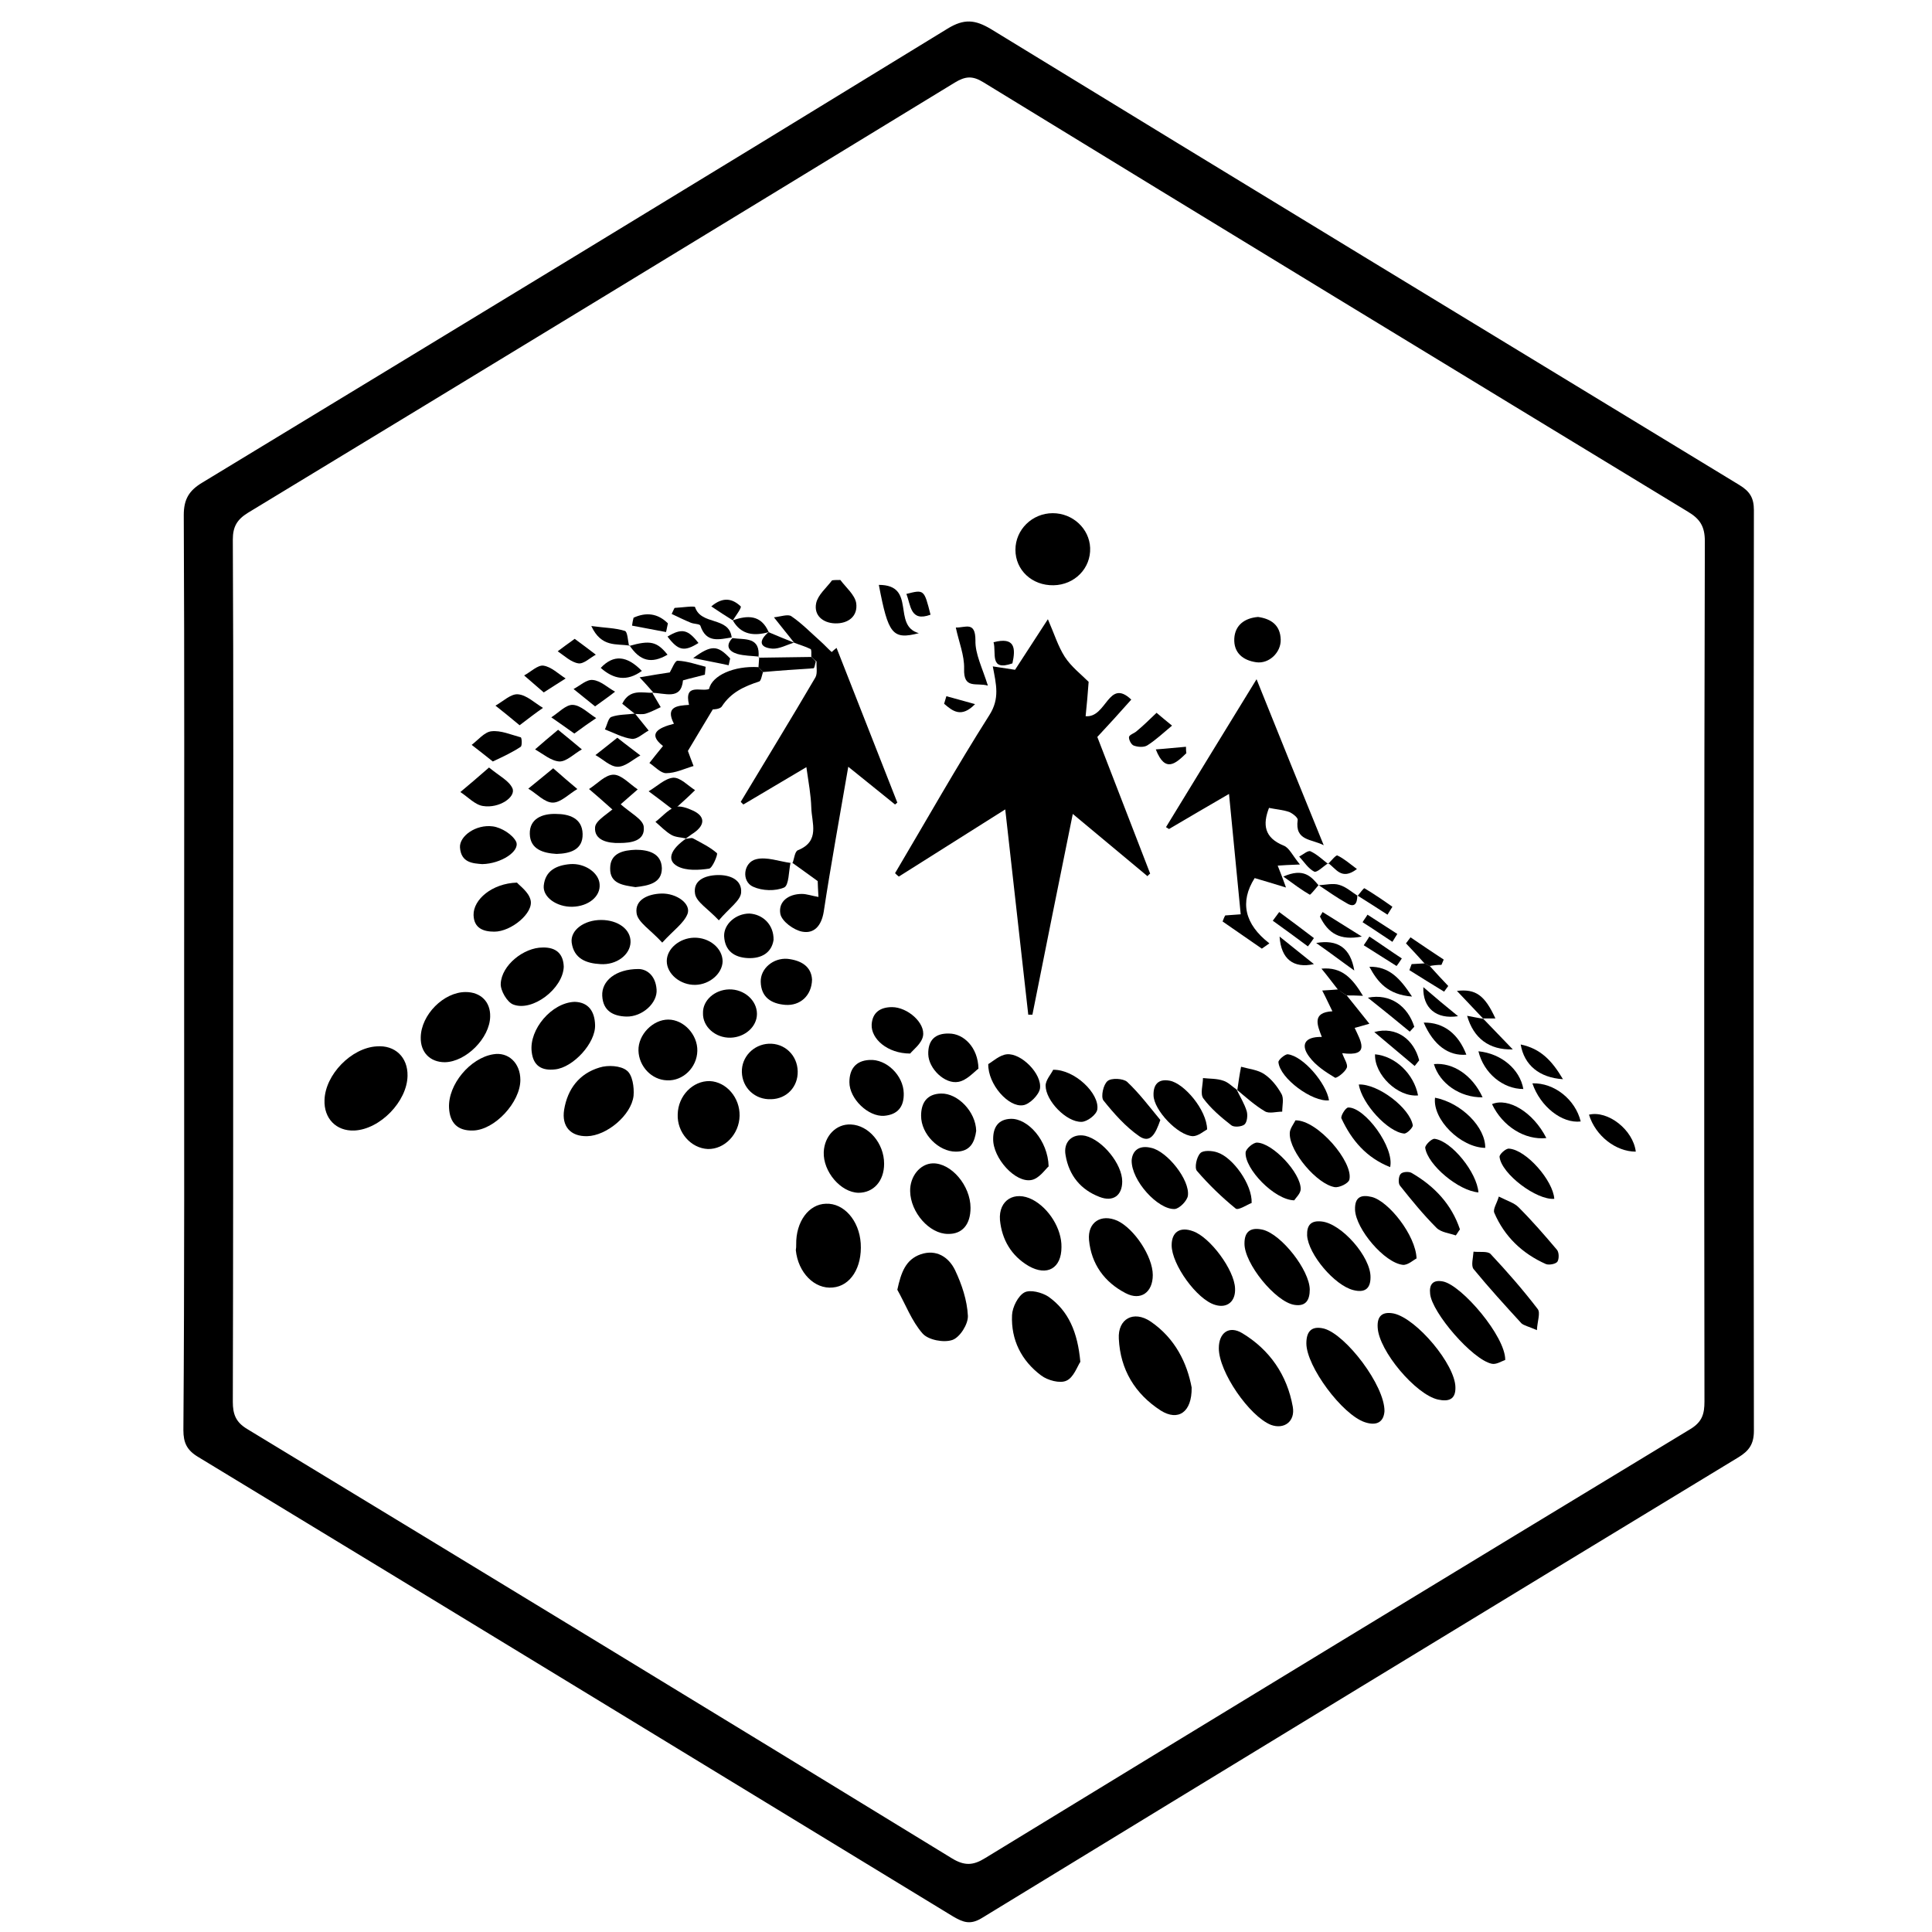 <?xml version="1.0" ?><!DOCTYPE svg  PUBLIC '-//W3C//DTD SVG 1.1//EN'  'http://www.w3.org/Graphics/SVG/1.1/DTD/svg11.dtd'><svg enable-background="new 0 0 512 512" id="Layer_1" version="1.1" viewBox="0 0 512 512" xml:space="preserve" xmlns="http://www.w3.org/2000/svg" xmlns:xlink="http://www.w3.org/1999/xlink"><g><path d="M48.8,257.5c0-40.3,0.1-80.7-0.1-121c0-4.2,1.4-6.5,4.9-8.6c65.9-40,131.8-80,197.5-120.3c4.4-2.7,7.3-2.4,11.5,0.1   c66,40.4,132.2,80.6,198.3,120.8c2.8,1.7,3.9,3.4,3.9,6.7c-0.1,81.3-0.1,162.7,0,244c0,3.5-1.3,5.3-4.1,7   c-66.9,40.6-133.7,81.3-200.5,122.1c-3.1,1.9-5,1.1-7.6-0.4c-66.7-40.6-133.3-81.3-200.1-121.8c-3-1.8-3.9-3.8-3.9-7.1   C48.9,338.5,48.8,298,48.8,257.5z M61.8,257.5c0,38,0,76-0.1,114c0,3.3,0.8,5.4,3.8,7.2c62.3,37.8,124.6,75.7,186.8,113.8   c3.3,2,5.6,1.9,8.8-0.1c62.2-38,124.5-75.9,186.9-113.7c3.1-1.9,3.7-4,3.7-7.3c-0.1-76-0.1-152,0.1-228c0-3.9-1.3-5.9-4.5-7.8   C385.1,97.8,322.8,59.9,260.6,21.8c-2.9-1.8-4.8-1.6-7.6,0.1C190.6,60,128.2,98,65.7,135.9c-2.9,1.8-4,3.7-4,7.1   C61.9,181.2,61.8,219.3,61.8,257.5z"/><path d="M237.2,231.4c8.3-14,16.3-28.2,25-41.9c2.8-4.4,1.8-8.1,0.9-12.9c2,0.3,3.8,0.6,5.9,0.9c2.6-4,5.4-8.3,8.7-13.4   c1.7,3.9,2.7,7.2,4.5,10c1.7,2.6,4.3,4.6,6.3,6.6c-0.2,2.9-0.5,6.2-0.8,9.1c5.6,0.5,6-10.2,12.1-4.4c-3.1,3.5-6.1,6.8-9,9.9   c4.8,12.4,9.4,24.3,14,36.2c-0.2,0.2-0.5,0.4-0.7,0.7c-6.4-5.3-12.8-10.7-19.8-16.5c-3.7,18.1-7.2,35.7-10.7,53.2   c-0.4,0-0.7,0-1.1,0c-2-17.8-4-35.7-6.1-54.4c-9.8,6.2-19,12-28.2,17.8C237.8,232,237.5,231.7,237.2,231.4z"/><path d="M215,174c0-0.7,0.1-1.9-0.2-2c-1.4-0.7-2.9-1.1-4.4-1.7c0,0,0.1,0.1,0.1,0.1c-1.6-2.1-3.3-4.1-5.4-6.8   c1.8-0.2,3.7-0.9,4.6-0.3c2.8,1.9,5.2,4.4,7.8,6.7c1,0.9,1.9,1.9,2.9,2.8c0.4-0.4,0.8-0.7,1.3-1.1c5.4,13.7,10.7,27.3,16.1,41   c-0.2,0.2-0.4,0.3-0.6,0.5c-3.8-3.1-7.6-6.1-12.4-10c-2.3,13.4-4.6,25.9-6.5,38.4c-0.6,3.7-2.5,5.9-5.7,5.3   c-2.2-0.4-5.4-2.7-5.8-4.7c-0.6-3.3,2.2-5.3,5.7-5.3c1.3,0,2.6,0.5,4.4,0.8c-0.1-1.8-0.2-3.5-0.2-4.2c-2.8-2-4.8-3.5-6.8-4.9   l0.1,0.2c0.5-1.2,0.6-3.2,1.5-3.5c5.9-2.4,3.6-7.2,3.5-11.3c-0.1-3.3-0.7-6.5-1.3-10.7c-5.9,3.5-11.3,6.7-16.7,9.9   c-0.2-0.2-0.5-0.5-0.7-0.7c6.6-11,13.3-21.9,19.8-33c0.6-1.1,0.2-2.8,0.3-4.2C215.7,174.8,215.4,174.4,215,174z"/><path d="M333,180c6.1,15.2,11.8,29.3,17.8,44c-3.2-1.7-7.7-1.1-6.9-6.7c0.1-0.6-1.3-1.7-2.2-2.1c-1.7-0.6-3.5-0.7-5.4-1.1   c-1.7,4.4-1.3,7.9,3.9,10c1.5,0.6,2.3,2.6,4.3,5c-3,0.1-4.4,0.2-5.9,0.3c0.5,1.3,1.1,2.7,2.2,5.8c-3.6-1.1-5.9-1.8-8.3-2.5   c-4,6.3-2.7,12.2,3.9,17.3c-0.7,0.5-1.3,0.9-2,1.4c-3.5-2.4-6.9-4.8-10.4-7.2c0.2-0.5,0.4-1.1,0.7-1.6c1.3-0.1,2.6-0.2,4.1-0.3   c-1-10.3-2-20.7-3.1-31.9c-5.7,3.3-10.8,6.3-15.9,9.3c-0.3-0.2-0.5-0.3-0.8-0.5C316.8,206.4,324.6,193.7,333,180z"/><path d="M108,285.1c-0.1,6.8-7.3,14.2-14.1,14.5c-4.8,0.2-8.1-3.2-7.9-8.1c0.2-6.7,7.1-13.8,13.8-14.2   C104.7,276.9,108.1,280.2,108,285.1z"/><path d="M315.8,367.7c0.1,6.6-3.6,9-8.2,6.1c-6.8-4.4-10.7-10.8-11.1-19c-0.3-5.3,3.9-7.6,8.4-4.6   C311.5,354.7,314.6,361.3,315.8,367.7z"/><path d="M237.8,341.8c1-4.6,2.2-8,6.2-9.4c4.1-1.4,7.4,0.7,9.1,4.2c1.8,3.8,3.2,8,3.4,12.1c0.1,2.2-2.1,5.7-4.1,6.4   c-2.3,0.8-6.4,0-7.9-1.7C241.6,350.1,240,345.7,237.8,341.8z"/><path d="M286.3,360.9c-0.8,1.2-1.8,4.2-3.7,5c-1.7,0.8-5-0.1-6.7-1.4c-5.2-3.9-8-9.4-7.7-16c0.1-2.1,1.6-5.1,3.3-6   c1.5-0.8,4.6,0,6.3,1.1C283.2,347.4,285.6,353.1,286.3,360.9z"/><path d="M211,329.8c-0.1-6,3.3-10.7,7.9-10.8c4.7-0.2,8.8,4.4,9.2,10.5c0.4,6.4-2.7,11.3-7.4,11.7c-4.8,0.5-9.2-3.9-9.8-9.9   C211,330.8,211,330.3,211,329.8z"/><path d="M279.2,155.1c-5.7,0.1-10.1-4-10.1-9.4c0-5.3,4.4-9.7,9.9-9.7c5.3,0,9.7,4.1,9.9,9.2C289.1,150.6,284.8,155,279.2,155.1z"/><path d="M323,357.3c0-4.1,2.7-6.1,6.2-4c7.3,4.4,11.9,11.1,13.4,19.5c0.7,3.9-2.3,6.1-5.8,4.8C331.1,375.3,323,363.6,323,357.3z"/><path d="M366.9,374c-0.2,2.7-1.9,4-5.2,2.9c-6-2-15.5-14.8-15.5-20.9c0-3.3,1.5-4.7,4.7-3.9C356.7,353.7,367,367.2,366.9,374z"/><path d="M137.9,286.2c0,5.9-6.8,13.3-12.6,13.4c-4,0.1-6.1-2-6.3-6c-0.3-6.2,5.6-13.2,11.7-14.2   C134.7,278.7,137.9,281.7,137.9,286.2z"/><path d="M202.2,178.1c-0.3,0.9-0.5,2.3-1,2.5c-4,1.3-7.5,2.9-9.9,6.6c-0.5,0.8-2.4,0.8-2.4,0.8c-2.5,4.2-4.6,7.6-6.6,11   c0.3,0.9,0.9,2.4,1.5,4c-2.4,0.7-4.8,1.9-7.3,1.9c-1.4,0-2.9-1.7-4.4-2.7c1.1-1.4,2.2-2.8,3.6-4.5c-4.1-3.2-1.4-4.8,2.9-5.9   c-2.4-4.6,1-4.8,4-5c-1.4-5.9,3.2-3.4,5.3-4.2c0.8-3.6,6.6-6.2,13.1-5.8C201.3,177.3,201.8,177.7,202.2,178.1z"/><path d="M155.6,301.1c-4.4,0.1-6.8-2.6-6.1-7c0.9-5.5,4-9.6,9.4-11.2c2.2-0.7,5.6-0.5,7.2,0.8c1.5,1.1,2,4.4,1.8,6.7   C167.3,295.6,160.7,301,155.6,301.1z"/><path d="M385.7,367.6c0.1,3.3-1.8,3.9-4.6,3.3c-5.9-1.3-15.7-12.9-16-19.1c-0.2-3.1,1.3-4.3,4.3-3.7   C375.5,349.5,385.6,361.6,385.7,367.6z"/><path d="M123.4,262.9c4,0,6.6,2.6,6.5,6.5c-0.1,5.7-6.4,12-12,12.1c-3.9,0-6.5-2.6-6.4-6.6C111.6,268.9,117.6,262.9,123.4,262.9z"/><path d="M305.5,337.9c0,4.6-3.2,6.9-7.2,4.8c-5.6-2.9-9.1-7.7-9.7-14.1c-0.4-4.7,3.2-7,7.5-5.1C300.6,325.6,305.5,333,305.5,337.9z   "/><path d="M281.3,330.5c0,5.6-3.8,7.8-8.7,5c-4.6-2.7-7.1-7-7.6-12.2c-0.4-5.3,3.9-7.8,8.6-5.4C278,320.2,281.4,325.7,281.3,330.5z"/><path d="M196,295.7c-0.1,4.9-4,8.9-8.4,8.8c-4.5-0.2-8.2-4.4-8-9.2c0.1-4.9,4-8.9,8.5-8.8C192.5,286.7,196.1,290.9,196,295.7z"/><path d="M257.2,320.1c0,4.4-2.2,7-6,6.9c-4.9,0-9.9-5.7-10-11.3c-0.1-3.9,2.6-7.3,6-7.4C252.1,308.2,257.2,314.2,257.2,320.1z"/><path d="M234.3,308.4c0,4.6-2.8,7.7-6.8,7.7c-4.7-0.1-9.4-5.6-9.2-10.8c0.2-4.3,3.3-7.5,7.2-7.3C230.2,298.2,234.3,303,234.3,308.4   z"/><path d="M356.9,263.8c1.9,2.4,3.8,4.7,6,7.5c-1.8,0.5-2.7,0.8-3.9,1.1c1.6,3.5,4.3,7.7-3.3,6.7c0.5,1.5,1.6,3,1.2,3.9   c-0.5,1.2-2.7,2.8-3.1,2.6c-2.5-1.5-5.1-3.2-6.8-5.5c-2.3-3-1.5-5.4,3.3-5.3c-1.2-3.1-2.7-6.5,2.8-6.8c-0.9-1.8-1.6-3.4-2.7-5.5   c1.8-0.1,3.1-0.2,4.3-0.3C355.3,262.8,356.1,263.3,356.9,263.8z"/><path d="M152.3,265.5c3.7,0.1,5.3,2.6,5.4,6.1c0.2,4.8-5.8,11.3-10.6,11.8c-3.5,0.4-5.8-0.9-6.2-4.7   C140.2,272.8,146.2,265.7,152.3,265.5z"/><path d="M310.5,330c0-3.5,2.2-5,5.7-3.7c4.5,1.6,10.9,10.2,11.1,15.1c0.2,3.5-2.1,5.4-5.3,4.4C317.2,344.4,310.5,335.1,310.5,330z"/><path d="M398.9,360.4c-0.9,0.3-2.4,1.3-3.6,1c-5.1-1.1-15.8-13.5-16.3-18.5c-0.3-2.6,0.8-3.8,3.4-3.3   C387.4,340.6,399,354.2,398.9,360.4z"/><path d="M329.8,329.5c0-3.4,1.9-4.3,4.9-3.6c5,1.3,12.3,10.7,12.4,15.8c0,2.8-1,4.6-4.1,4.1C338,345,329.7,334.8,329.8,329.5z"/><path d="M184.8,278.5c-0.1,4.4-3.8,8-8,7.8c-4.1-0.1-7.5-3.7-7.6-7.9c-0.1-4.2,3.8-8.2,7.9-8.2   C181.2,270.2,184.9,274.2,184.8,278.5z"/><path d="M149.4,256.2c-0.2,5.8-8.3,12-13.4,10c-1.6-0.6-3.4-3.7-3.3-5.5c0.2-4.9,6.1-9.6,11.1-9.6   C147.5,251,149.3,252.9,149.4,256.2z"/><path d="M363.2,338.5c0,3.2-1.7,4.1-4.5,3.4c-5-1.2-12-9.5-12.3-14.5c-0.1-2.7,1-4,3.8-3.7C355.5,324.2,363.3,333.1,363.2,338.5z"/><path d="M407.3,352.5c-2.3-1-3.4-1.2-4.1-1.8c-4.3-4.7-8.6-9.4-12.7-14.4c-0.7-0.9-0.1-3,0-4.6c1.5,0.2,3.7-0.2,4.5,0.6   c4.4,4.7,8.6,9.5,12.5,14.6C408.3,347.9,407.4,350.2,407.3,352.5z"/><path d="M277.9,309.1c-0.9,0.8-2.5,3.2-4.5,3.6c-4.3,0.9-10.3-5.8-10.2-10.9c0-3,1.3-5.2,4.7-5.3   C272.4,296.4,277.7,302.2,277.9,309.1z"/><path d="M297.4,313.1c0,3.7-2.4,5.5-6,4.1c-5-1.9-8.1-5.7-9-11c-0.7-3.6,1.8-5.9,5.2-5.2C292.2,302.1,297.4,308.5,297.4,313.1z"/><path d="M211.4,283.9c0.1,4.1-2.9,7.3-7,7.4c-4.3,0.2-7.7-3-7.8-7.2c-0.1-4,3.1-7.3,7.1-7.5C207.9,276.4,211.3,279.6,211.4,283.9z"/><path d="M375.4,333.5c-0.8,0.4-2.3,1.8-3.6,1.7c-4.9-0.5-12.5-9.5-12.7-14.6c-0.1-3.3,1.5-4.1,4.4-3.4   C368,318.3,375.2,327.4,375.4,333.5z"/><path d="M258.7,299.7c-0.4,2.9-1.5,5.5-5.4,5.5c-4.5,0-9.2-4.6-9.2-9.5c0-3.4,1.5-5.8,5.3-5.9C253.8,289.7,258.6,294.6,258.7,299.7   z"/><path d="M343.3,296.9c5.9-0.1,15.4,11.1,14.3,15.7c-0.2,1-2.7,2.2-3.9,2c-4.7-0.8-11.9-9.3-11.9-14.1   C341.7,299.2,342.9,297.8,343.3,296.9z"/><path d="M239.5,289.7c0.1,3.6-1.6,5.7-5.2,6c-4.2,0.3-9.2-4.5-9.2-8.9c0-3.4,1.6-5.7,5.3-5.9C234.9,280.6,239.4,285,239.5,289.7z"/><path d="M299.9,307.5c0.2-2.6,2-4.1,5.2-3.3c4.2,0.9,10.3,8.5,9.7,12.7c-0.2,1.3-2.2,3.4-3.5,3.5   C306.9,320.6,299.8,312.9,299.9,307.5z"/><path d="M307.5,296.8c-1.3,3.8-2.7,6.3-5.6,4.3c-3.6-2.5-6.7-6-9.5-9.5c-0.7-1,0-4.2,1.1-5.1c1-0.9,4.2-0.7,5.2,0.2   C301.9,289.7,304.6,293.3,307.5,296.8z"/><path d="M331.7,318.8c-1.1,0.4-3.5,2-4.2,1.5c-3.7-3-7.2-6.4-10.3-10c-0.7-0.8-0.1-3.7,0.9-4.7c0.7-0.8,3.1-0.7,4.5-0.2   C326.7,306.7,331.9,313.9,331.7,318.8z"/><path d="M193.2,262.2c4-0.1,7.4,2.9,7.4,6.5c0,3.4-3.2,6.2-7,6.3c-4,0.1-7.4-2.9-7.3-6.5C186.2,265.1,189.4,262.3,193.2,262.2z"/><path d="M137,233.9c0.8,0.9,3.1,2.5,3.6,4.6c0.9,3.4-5.1,8.4-9.6,8.4c-2.9,0-5.4-0.9-5.5-4.4C125.4,238.4,130.4,234.1,137,233.9z"/><path d="M184.3,261c-4,0.1-7.6-2.9-7.6-6.3c0-3.3,3.4-6.1,7.2-6.2c4.1-0.1,7.6,2.8,7.6,6.3C191.4,258,188.1,260.9,184.3,261z"/><path d="M397.2,317.1c2.4,1.2,4.1,1.7,5.2,2.8c3.6,3.6,6.9,7.4,10.2,11.3c0.6,0.7,0.6,2.5,0.1,3.2c-0.5,0.6-2.2,0.9-3,0.6   c-6.3-2.8-11-7.3-13.7-13.6C395.6,320.4,396.7,318.9,397.2,317.1z"/><path d="M159.3,243.8c4.5,0,7.9,2.5,7.8,5.9c-0.1,3.3-3.7,6.1-8,5.8c-3.7-0.2-7-1.4-7.6-5.7C151.1,246.5,154.8,243.8,159.3,243.8z"/><path d="M169.2,256.8c2,0,4.5,1.5,4.8,5.4c0.3,3.6-3.8,7.3-8,7.2c-3.5-0.1-6.2-1.5-6.4-5.5C159.4,260,163.1,256.8,169.2,256.8z"/><path d="M261.9,282c1.2-0.7,3-2.4,4.9-2.6c3.8-0.4,9.4,5.2,8.8,9.1c-0.3,1.7-2.8,4.2-4.5,4.4C267.3,293.5,261.8,287.4,261.9,282z"/><path d="M319.9,299.3c-0.9,0.5-2.4,1.8-3.8,1.8c-4-0.2-10.3-6.9-10.4-10.8c-0.1-2.8,1.2-4.5,4.3-3.9   C313.8,287.1,319.8,294.1,319.9,299.3z"/><path d="M279.1,283.5c5.7-0.1,12.3,6.3,11.7,10.5c-0.2,1.4-2.7,3.3-4.2,3.3c-4,0.1-9.5-5.6-9.5-9.6   C277.1,286.2,278.6,284.6,279.1,283.5z"/><path d="M259.3,283.2c-1.2,0.9-3.1,3.1-5.3,3.5c-3.6,0.7-7.9-3.5-8-7.3c-0.1-3.7,1.8-5.6,5.5-5.5   C255.4,273.9,259.2,277.6,259.3,283.2z"/><path d="M343,318.1c-5.3-0.1-13.2-8.4-12.9-12.7c0.1-1,2-2.6,3-2.6c4.2,0.1,11.6,8,11.6,12.3C344.7,316.3,343.4,317.4,343,318.1z"/><path d="M215.2,259.6c-0.1,4.3-3.2,7-7.1,6.7c-3.7-0.3-6.4-2-6.5-6.1c-0.1-3.5,3.3-6.4,7.1-6.1C212.3,254.5,215,256.1,215.2,259.6z   "/><path d="M151.7,240.3c-4.1,0.1-7.9-2.5-7.6-5.6c0.4-4,3.4-5.4,7-5.7c3.9-0.3,7.6,2.3,7.8,5.3C159.2,237.6,155.9,240.2,151.7,240.3z   "/><path d="M241.2,279.2c-6,0-10.4-3.9-10.2-7.7c0.2-3.2,2.3-4.6,5.4-4.6c4.1,0,8.9,4.2,8.2,7.7C244.2,276.6,242,278.2,241.2,279.2z"/><path d="M385.8,327.4c-1.7-0.6-3.9-0.8-5.1-2c-3.5-3.5-6.6-7.3-9.7-11.2c-0.5-0.6-0.4-2.5,0.2-3.1c0.5-0.6,2.3-0.7,3-0.2   c6,3.5,10.5,8.3,12.7,14.9C386.5,326.3,386.2,326.9,385.8,327.4z"/><path d="M205,249.1c-0.5,3.3-3.1,5-6.9,4.8c-3.5-0.2-6-1.9-6.2-5.8c-0.1-3.2,3.1-6,6.7-6C202.2,242.3,205.1,245.1,205,249.1z"/><path d="M127.8,229c-2.4-0.2-5.6-0.3-5.9-4.4c-0.2-3,4.2-6.2,8.7-5.6c2.3,0.3,5.3,2.2,6.2,4.1C137.8,225.6,132.8,228.9,127.8,229z"/><path d="M147.5,226.3c-3.5-0.2-7-1.2-7.1-5.3c-0.1-4.1,3.4-5.4,6.9-5.3c3.5,0,7,1.1,7.1,5.3C154.5,225.2,151.1,226.2,147.5,226.3z"/><path d="M175.5,249.8c-3.1-3.4-6.5-5.4-6.8-7.8c-0.5-3.6,3.1-5.1,6.6-5.2c4-0.1,7.9,2.7,6.9,5.4   C181.2,244.7,178.5,246.5,175.5,249.8z"/><path d="M333.4,163.5c3.5,0.5,5.9,2.2,6,6c0.1,3.4-3.1,6.5-6.5,6c-3.5-0.5-6-2.5-5.8-6.3C327.3,165.7,329.8,163.8,333.4,163.5z"/><path d="M327.7,288.7c0.9,1.9,2.1,3.8,2.7,5.8c0.3,1.1,0.1,2.9-0.6,3.5c-0.7,0.6-2.8,0.8-3.5,0.2c-2.7-2.1-5.4-4.4-7.4-7.1   c-0.9-1.2-0.1-3.6-0.1-5.4c1.8,0.2,3.7,0.1,5.4,0.7c1.3,0.4,2.4,1.6,3.6,2.4L327.7,288.7z"/><path d="M168.4,235.1c-3.1-0.5-6.8-0.8-6.7-5c0-4.1,3.6-4.8,6.8-4.9c3.3,0,6.8,0.9,6.9,4.9C175.4,234.1,171.8,234.7,168.4,235.1z"/><path d="M327.9,288.9c0.3-2.1,0.6-4.2,1-6.2c2.1,0.6,4.5,0.8,6.2,2c1.8,1.2,3.4,3.2,4.5,5.2c0.7,1.2,0.2,3.1,0.2,4.7   c-1.6,0-3.5,0.6-4.6-0.1c-2.7-1.6-5-3.7-7.4-5.7C327.7,288.7,327.9,288.9,327.9,288.9z"/><path d="M368.4,309.3c-6.3-2.5-10.2-7.1-12.9-12.9c-0.3-0.6,1.1-2.9,1.8-2.9C361.7,293.4,369.6,304.1,368.4,309.3z"/><path d="M391.8,316c-5.2-0.4-13.4-7.2-14.1-11.8c-0.1-0.7,1.7-2.5,2.5-2.4C384.7,302.4,391.4,310.7,391.8,316z"/><path d="M190.5,243.9c-2.9-3.1-5.9-4.8-6.3-7c-0.6-3.6,2.6-4.9,5.9-5c3.3-0.1,6.6,1.2,6.3,4.7C196.2,238.7,193.2,240.7,190.5,243.9   z"/><path d="M129.6,203.4c2.8,2.3,5.3,3.5,6.2,5.5c1,2.3-3.5,5.4-7.8,4.7c-2.1-0.3-4-2.4-6-3.7C124.3,208,126.6,206,129.6,203.4z"/><path d="M411.9,317.7c-4.7,0.4-14-6.6-14.5-11.1c-0.1-0.7,1.7-2.3,2.5-2.2C404.5,304.7,411.6,312.9,411.9,317.7z"/><path d="M380.3,290.9c7.1,1.4,13.4,7.9,13.3,13.3C387.1,304.1,379.6,296.7,380.3,290.9z"/><path d="M209.5,228.6c-0.5,2.3-0.4,6-1.7,6.6c-2.3,1-5.8,0.9-8.2-0.2c-3.2-1.4-2.6-6.5,0.8-7.3c2.8-0.7,6.1,0.6,9.2,1   C209.7,228.8,209.5,228.6,209.5,228.6z"/><path d="M222.7,153.7c1.5,2,3.8,3.9,4.2,6.1c0.5,3.5-2.1,5.5-5.6,5.4c-3.2-0.1-5.7-2.1-5-5.4c0.5-2.2,2.7-4,4.2-6   C221.1,153.7,221.9,153.7,222.7,153.7z"/><path d="M360.1,287.4c5.1-0.2,13.5,6.2,14.3,10.8c0.1,0.6-1.6,2.3-2.3,2.2C367.8,300,360.9,292.5,360.1,287.4z"/><path d="M164.2,212.9c2.9,2.6,6.2,4.2,6.4,6.2c0.4,3.8-3.4,4.3-6.4,4.3c-3.1,0.1-6.8-0.7-6.5-4.2   C157.9,217.3,161.3,215.6,164.2,212.9z"/><path d="M352.2,291.6c-4.4,0.5-13-5.8-13.4-10.1c-0.1-0.6,1.8-2.2,2.5-2.1C345.4,279.9,351.5,287.1,352.2,291.6z"/><path d="M181.7,222.3c0.7,0,1.5-0.4,2-0.1c2.2,1.2,4.5,2.3,6.3,3.9c0.3,0.3-1.2,4-2.1,4.1c-2.7,0.4-6,0.6-8.3-0.6   c-3-1.6-2-4.5,2.4-7.5L181.7,222.3z"/><path d="M146.6,203.6c2.6,2.3,4.5,3.9,6.4,5.5c-2.2,1.3-4.4,3.6-6.5,3.6c-2.2,0-4.3-2.4-6.5-3.7C142,207.4,143.9,205.8,146.6,203.6   z"/><path d="M162.6,214.8c-2.7-2.4-4.6-4.1-6.5-5.7c2.2-1.4,4.3-3.8,6.5-3.8c2.1,0,4.3,2.5,6.4,3.9   C167.2,210.8,165.3,212.4,162.6,214.8z"/><path d="M173.2,183.6c-0.9-1-1.8-2.1-3.7-4.1c3.6-0.6,5.8-1,8-1.3c0.6-1,1.4-3.2,2.1-3.1c2.5,0.1,5,1,7.4,1.6   c-0.1,0.7-0.1,1.4-0.2,2.1c-1.8,0.5-3.7,0.9-5.8,1.5c-0.5,5.4-4.8,3.3-8.3,3.3C172.8,183.4,173.2,183.6,173.2,183.6z"/><path d="M130.6,201.8c-2-1.6-3.8-3-5.6-4.4c1.7-1.3,3.4-3.4,5.2-3.6c2.5-0.3,5.2,0.9,7.8,1.6c0.3,0.1,0.4,2.2,0,2.5   C135.9,199.3,133.6,200.4,130.6,201.8z"/><path d="M181.8,222.2c-1.3-0.3-2.7-0.3-3.8-0.9c-1.6-0.9-2.9-2.3-4.3-3.5c1.7-1.3,3.2-3.1,5.1-3.9c1.3-0.5,3.3,0.2,4.8,0.9   c3.3,1.5,3.3,3.8,0.3,5.9c-0.8,0.5-1.5,1.1-2.3,1.6C181.7,222.3,181.8,222.2,181.8,222.2z"/><path d="M261.8,181.7c-3-0.9-6.5,1.1-6.3-4.5c0.1-3.5-1.4-7.1-2.2-10.9c2.5,0.1,5.2-1.8,5.2,3.4   C258.4,173.3,260.3,176.9,261.8,181.7z"/><path d="M409.8,301.6c-5.7,0.6-11.6-3.1-14.4-9C399.7,290.8,406.3,294.7,409.8,301.6z"/><path d="M178.5,214.7c-2.7-2.1-4.7-3.6-6.6-5c2.2-1.3,4.3-3.4,6.5-3.6c1.9-0.1,3.9,2.1,5.8,3.3C182.6,211,180.8,212.6,178.5,214.7z   "/><path d="M137.7,192.2c-2.5-2.1-4.5-3.7-6.4-5.2c2-1.1,4.1-3.2,6-3c2.3,0.2,4.4,2.3,6.6,3.6C142,188.9,140.2,190.3,137.7,192.2z"/><path d="M406.1,287.1c5.8-0.2,11.4,4.3,12.8,10.1C414,297.8,408.2,293.3,406.1,287.1z"/><path d="M433.5,305.2c-5.3,0-10.7-4.2-12.4-9.8C426.1,294.2,432.8,299.4,433.5,305.2z"/><path d="M364.4,279.4c5.4,0.5,10.3,5.2,11.4,10.9C370.4,290.8,364.2,284.8,364.4,279.4z"/><path d="M147.9,193.4c2.6,2.1,4.5,3.7,6.3,5.2c-2,1.1-4,3.2-5.9,3.2c-2.2-0.1-4.4-2-6.5-3.2C143.6,197,145.4,195.5,147.9,193.4z"/><path d="M168.2,189c1.2,1.5,2.5,3.1,3.7,4.6c-1.5,0.8-3.1,2.4-4.5,2.2c-2.4-0.3-4.7-1.6-7.1-2.5c0.6-1.2,0.9-3,1.7-3.3   c1.9-0.7,4.2-0.6,6.3-0.9C168.4,189.1,168.2,189,168.2,189z"/><path d="M163.6,195.5c2.5,2,4.3,3.3,6.1,4.7c-2,1.1-4,3-6,3c-2,0-3.9-2-5.9-3.1C159.5,198.8,161.2,197.4,163.6,195.5z"/><path d="M194.1,168.9c-3.4,0.5-6.9,1.7-8.5-3.1c-0.2-0.5-1.7-0.4-2.6-0.8c-1.7-0.7-3.3-1.5-5-2.3c0.5-1,0.7-1.6,0.8-1.6   c1.9-0.1,5.3-0.6,5.4-0.2c1.6,4.9,9,2.4,9.7,8C194,169,194.1,168.9,194.1,168.9z"/><path d="M152.2,194.4c-2.4-1.7-4.2-3-6.1-4.3c1.9-1.2,3.9-3.4,5.7-3.3c2.1,0.1,4.1,2.2,6.2,3.5   C156.2,191.5,154.5,192.7,152.2,194.4z"/><path d="M232.9,155c10.1,0,3.4,10.8,10.6,12.8C236.5,169.6,235.4,168.1,232.9,155z"/><path d="M391.8,278.6c6.1,0.6,11,4.8,11.9,10C398.3,288.6,393.2,284.4,391.8,278.6z"/><path d="M392.9,290.8c-6,0.1-11.4-3.7-12.9-8.8C385,281.5,390.2,284.9,392.9,290.8z"/><path d="M202.2,178.1c-0.4-0.4-0.8-0.8-1.2-1.2c0.1-0.9,0.1-1.9,0.2-2.8l-0.2,0.2c4.7-0.1,9.4-0.1,14.1-0.2   c0.4,0.4,0.7,0.8,1.1,1.2c-0.2,0.6-0.3,1.7-0.6,1.8C211.1,177.4,206.6,177.7,202.2,178.1z"/><path d="M374.9,282.5c-3.6-3-7.1-6-10.7-9c5.9-1.6,10.5,2,11.9,7.5C375.7,281.5,375.3,282,374.9,282.5z"/><path d="M306.5,188.9c1.2,1,2.6,2.2,4.1,3.4c-2.4,2-4.3,3.8-6.5,5.2c-0.9,0.6-2.5,0.5-3.6,0.1c-0.7-0.2-1.4-1.6-1.3-2.3   c0.1-0.6,1.5-1,2.1-1.6C303,192.3,304.5,190.8,306.5,188.9z"/><path d="M157.7,187.2c-2.2-1.8-4-3.2-5.7-4.6c1.7-0.9,3.5-2.6,5.1-2.4c2.1,0.2,3.9,2,5.9,3.1C161.5,184.5,159.9,185.6,157.7,187.2z   "/><path d="M144.1,183.5c-2.1-1.8-3.7-3.2-5.2-4.5c1.7-0.9,3.6-2.8,5.1-2.6c2.1,0.3,4,2.2,5.9,3.4C148.2,180.9,146.4,182,144.1,183.5z   "/><path d="M377.3,271c5.3-0.1,9.2,3,11.3,8.5C383.9,279.9,379.9,277,377.3,271z"/><path d="M393,269.9c2.4,2.5,4.8,5,7.9,8.2c-6.3,0.2-10.4-3-12.1-8.9c1.7,0.3,3,0.6,4.3,0.8L393,269.9z"/><path d="M373.6,273.4c-3.4-2.8-6.8-5.6-11.1-9c6-1.2,10.6,2.3,12.3,7.7C374.4,272.5,374,273,373.6,273.4z"/><path d="M173.2,183.6c0,0-0.4-0.1-0.4-0.1c0.8,1.3,1.5,2.6,2.3,3.9c-1.3,0.6-2.6,1.3-3.9,1.7c-0.9,0.3-2,0.1-3,0.1   c0,0,0.2,0.1,0.2,0.1c-1.1-0.9-2.3-1.8-3.5-2.8C166.9,182.4,170.3,183.7,173.2,183.6z"/><path d="M414.2,286c-6.3-0.4-10.3-3.8-11.2-9.2C408.3,277.9,411.3,281.1,414.2,286z"/><path d="M152.3,169.3c2.2,1.6,3.9,2.9,5.6,4.2c-1.5,0.8-3.2,2.5-4.6,2.3c-2-0.3-3.7-2-5.5-3.2C149.1,171.6,150.5,170.6,152.3,169.3   z"/><path d="M356.9,263.8c-0.8-0.5-1.6-1-2.3-1.5c-1.5-1.9-2.9-3.8-4.4-5.6c5.5-0.5,8.2,2.6,11,7.2   C359.3,263.8,358.1,263.8,356.9,263.8z"/><path d="M362.9,256.2c5.2-0.1,8.1,3,11.3,7.9C367.8,263.6,365.1,260.3,362.9,256.2z"/><path d="M170.1,177.8c-4,2.9-7.5,2.2-10.9-0.8C162.6,173.4,166.1,173.7,170.1,177.8z"/><path d="M386.4,269.3c-5.8,0.9-9.4-2.2-9.2-7.7C380.2,264.2,383.3,266.8,386.4,269.3z"/><path d="M339.1,248.2c3,2.4,6.1,4.9,9.1,7.3C342.8,256.7,339.5,254.2,339.1,248.2z"/><path d="M166.8,171.1c-3.4-0.6-7.4,0.6-10.1-5.2c3.6,0.5,6.4,0.5,8.9,1.3c0.7,0.2,0.8,2.6,1.1,4L166.8,171.1z"/><path d="M166.7,171.2c5.6-1.6,7.4-1.2,10.2,2.3c-4.3,2.5-7.3,1.7-10.1-2.5C166.8,171.1,166.7,171.2,166.7,171.2z"/><path d="M358.9,257.2c-3.1-2.2-6.1-4.5-10.1-7.3C354.5,248.9,357.9,251.2,358.9,257.2z"/><path d="M346.6,250.8c-3.1-2.3-6.2-4.6-9.3-6.8c0.6-0.8,1.1-1.5,1.7-2.3c3.1,2.3,6.2,4.6,9.2,6.9   C347.7,249.3,347.2,250.1,346.6,250.8z"/><path d="M393.1,270c-2.2-2.3-4.4-4.7-7-7.4c5-0.6,7.4,1.2,10.2,7.3c-1.3,0-2.3,0-3.3,0C393,269.9,393.1,270,393.1,270z"/><path d="M350.5,241.7c3.1,1.9,6.2,3.9,10.4,6.5c-5.8,1.1-8.9-0.8-11.1-5.3C350,242.5,350.3,242.1,350.5,241.7z"/><path d="M349.4,234.6c-0.8,0.9-2.1,2.6-2.3,2.5c-2.1-1.2-4.1-2.7-7-4.8c5.4-2.4,7.4,0,9.4,2.4L349.4,234.6z"/><path d="M378.9,256c1.6,1.8,3.2,3.5,4.9,5.3c-0.4,0.5-0.7,1-1.1,1.5c-3.1-1.9-6.2-3.8-9.2-5.7c0.2-0.5,0.4-1.1,0.6-1.6   c1.2-0.1,2.3-0.1,3.5-0.2C377.9,255.5,378.4,255.7,378.9,256z"/><path d="M351.9,228.8c-1.2,0.8-2.9,2.5-3.6,2.2c-1.6-0.8-2.7-2.6-4-4c1-0.5,2.3-1.7,3-1.4c1.7,0.8,3.2,2.2,4.7,3.4   C352,228.9,351.9,228.8,351.9,228.8z"/><path d="M349.5,234.6c1.8-0.1,3.8-0.6,5.4-0.1c1.8,0.5,3.3,1.9,4.9,2.9c0,0-0.1-0.1-0.1-0.1c0,2.1-0.7,3.4-2.9,2   C354.3,237.9,351.9,236.2,349.5,234.6C349.4,234.6,349.5,234.6,349.5,234.6z"/><path d="M359.7,237.3c0,0,0.1,0.1,0.1,0.1c0.6-0.7,1.6-2.1,1.8-2c2.5,1.5,5,3.2,7.4,4.9c-0.4,0.7-0.9,1.4-1.3,2.1   C365.1,240.7,362.4,239,359.7,237.3z"/><path d="M201.1,174c-1.9-0.2-3.9-0.2-5.7-0.7c-2.3-0.7-3.3-2.2-1.2-4.3c0,0-0.1,0.1-0.1,0.1c3.2,0.5,7.5-0.5,6.9,5.2   C200.9,174.2,201.1,174,201.1,174z"/><path d="M176.5,167.5c-3-0.6-6-1.1-9-1.7c0.1-0.7,0.2-1.4,0.4-2.1c3.3-1.5,6.4-1.2,9.1,1.5C176.8,166,176.7,166.8,176.5,167.5z"/><path d="M378.9,256c-0.5-0.2-0.9-0.5-1.4-0.7c-1.6-1.8-3.2-3.5-4.9-5.3c0.4-0.5,0.8-1.1,1.2-1.6c2.9,2,5.8,3.9,8.8,5.9   c-0.2,0.5-0.4,0.9-0.6,1.4C381,255.7,379.9,255.8,378.9,256z"/><path d="M246.6,162.9c-5.4,2-5.2-2.5-6.4-5.5C244.9,156.2,244.9,156.2,246.6,162.9z"/><path d="M193.1,176.3c-2.7-0.6-5.5-1.1-9.4-1.9c4.9-3.6,6.5-3.4,9.8,0.1C193.4,175.1,193.2,175.7,193.1,176.3z"/><path d="M362.9,248.2c2.9,1.9,5.7,3.9,8.6,5.8c-0.5,0.7-0.9,1.4-1.4,2c-2.9-1.8-5.8-3.7-8.7-5.5C361.9,249.8,362.4,249,362.9,248.2   z"/><path d="M314.4,199.6c-2.8,2.7-5.6,5.4-8.1-1c2.9-0.2,5.5-0.5,8-0.7C314.3,198.4,314.3,199,314.4,199.6z"/><path d="M176.9,168.7c3.8-2.3,5.4-1.9,8.2,1.7C181.3,172.8,179.7,172.4,176.9,168.7z"/><path d="M263.3,170.2c5.7-1.5,5.9,1.6,5,5.6C262.1,178,264.1,173,263.3,170.2z"/><path d="M194.2,164.4c3.9-1.4,7.5-1.5,9.5,3.1c0,0,0.1,0,0.1,0C199.9,168.6,196.4,168.3,194.2,164.4L194.2,164.4z"/><path d="M194.2,164.4c-1.8-1.1-3.6-2.3-5.7-3.7c3.2-2.7,5.7-2,7.8,0C196.6,161,195,163.2,194.2,164.4   C194.2,164.4,194.2,164.4,194.2,164.4z"/><path d="M369,249.6c-2.6-1.7-5.2-3.5-7.9-5.2c0.4-0.7,0.9-1.3,1.3-2c2.6,1.7,5.3,3.4,7.9,5.1C369.9,248.2,369.4,248.9,369,249.6z"/><path d="M250.8,184.5c2.5,0.7,5.1,1.4,7.6,2.1c-3.6,3.7-5.9,1.9-8.2-0.1C250.4,185.8,250.6,185.1,250.8,184.5z"/><path d="M210.4,170.3c-1.9,0.6-3.9,1.7-5.7,1.6c-3.6-0.3-3.6-2.2-1-4.4c0,0-0.1,0-0.1,0C205.9,168.5,208.2,169.4,210.4,170.3   C210.5,170.4,210.4,170.3,210.4,170.3z"/><path d="M352,228.9c0.8-0.8,2-2.3,2.4-2.2c1.7,0.8,3.2,2.1,5.2,3.6c-4.2,3.2-5.6-0.3-7.7-1.6C351.9,228.8,352,228.9,352,228.9z"/></g></svg>